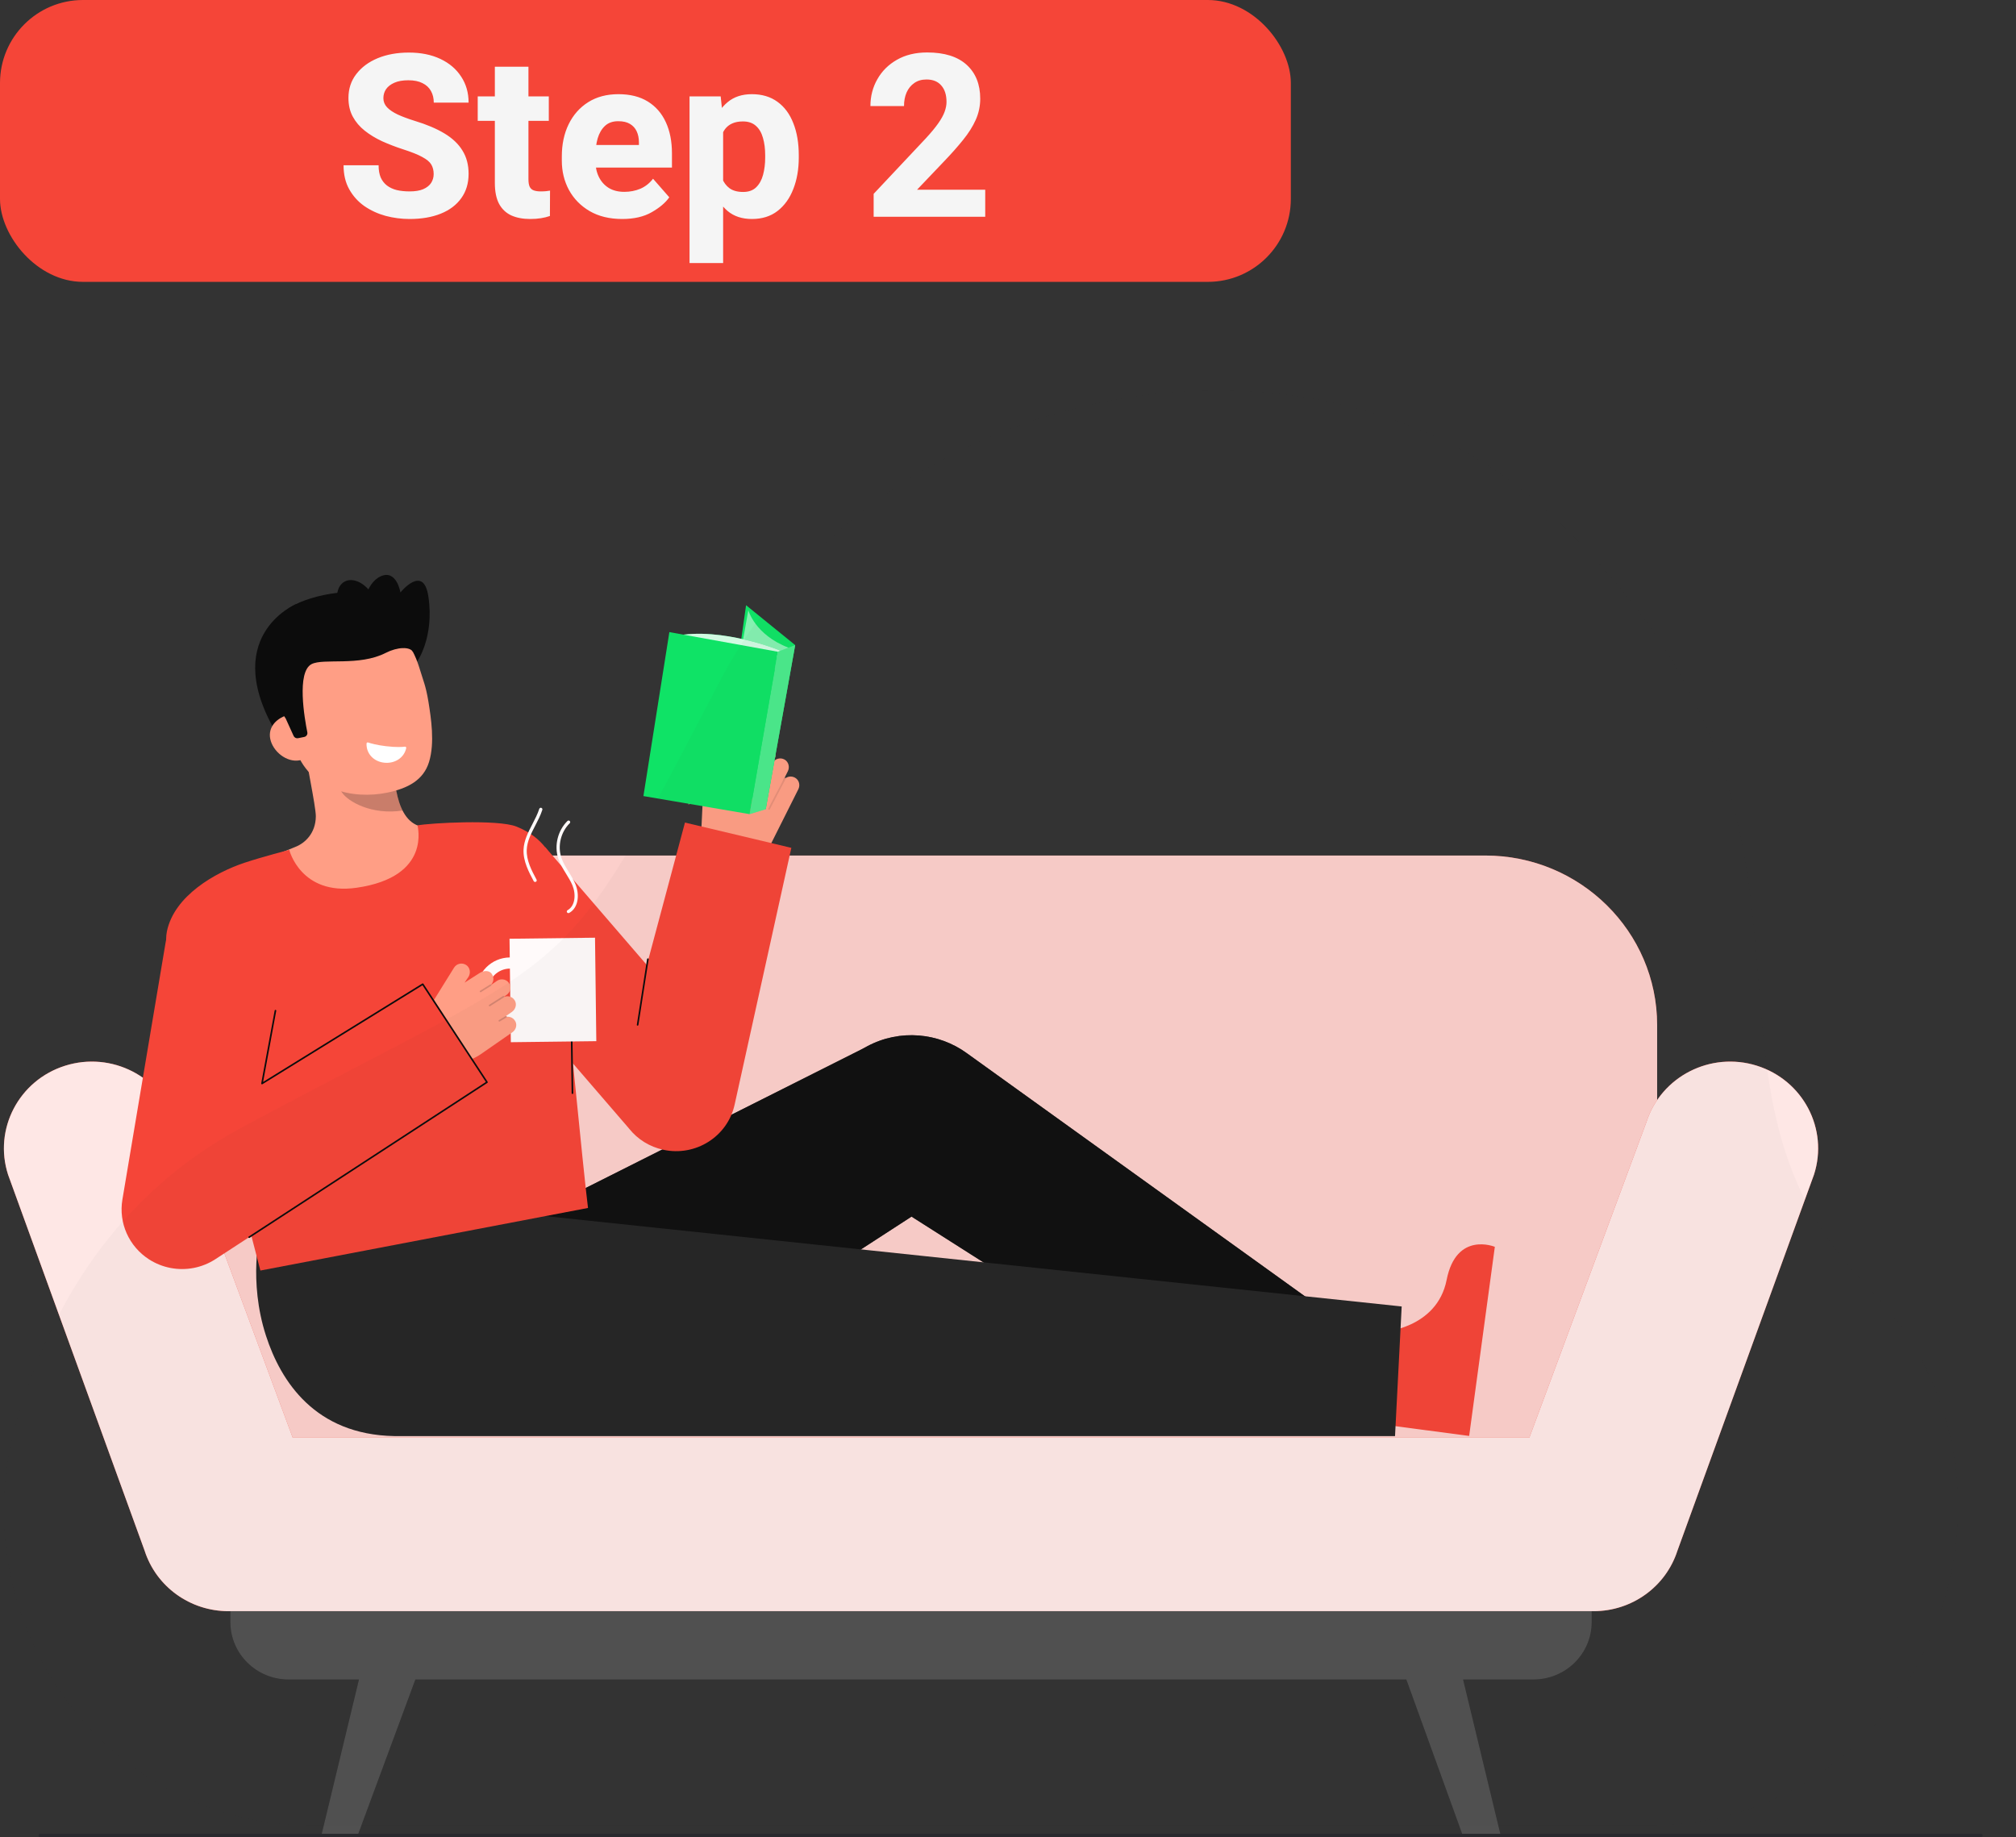 <svg width="3097" height="2822" viewBox="0 0 3097 2822" fill="none" xmlns="http://www.w3.org/2000/svg">
<rect x="0" y="0" width="3097" height="2822" fill="#333333" stroke="none"/>
<g clip-path="url(#clip0_718_94)">
<path d="M2355.72 2349.14H443.332C393.945 2349.14 353.906 2388.65 353.906 2437.39V2491.74C353.906 2540.48 393.943 2579.98 443.332 2579.98H551.495L493.708 2819.56H549.46L638.069 2579.98H2160.43L2247.12 2819.56H2305.35L2247.56 2579.98H2355.72C2405.11 2579.98 2445.15 2540.48 2445.15 2491.74V2437.39C2445.15 2388.65 2405.11 2349.14 2355.72 2349.14H2355.72Z" fill="#262626"/>
<path opacity="0.2" d="M2355.72 2349.14H443.332C393.945 2349.14 353.906 2388.65 353.906 2437.39V2491.74C353.906 2540.47 393.943 2579.98 443.332 2579.98H551.495L493.708 2819.56H549.463L638.072 2579.98H2160.44L2247.12 2819.56H2305.35L2247.56 2579.98H2355.73C2405.12 2579.98 2445.15 2540.48 2445.15 2491.74V2437.39C2445.15 2388.65 2405.12 2349.14 2355.73 2349.14H2355.72Z" fill="white"/>
<path d="M517.377 1314.25H2281.68C2427.4 1314.25 2545.71 1431 2545.71 1574.8V2255.84C2545.71 2307.75 2503.01 2349.89 2450.41 2349.89H348.648C296.049 2349.89 253.344 2307.75 253.344 2255.84V1574.8C253.344 1431 371.652 1314.25 517.377 1314.25Z" fill="#F54538"/>
<path opacity="0.74" d="M517.377 1314.25H2281.68C2427.4 1314.25 2545.71 1431 2545.71 1574.8V2255.84C2545.71 2307.75 2503.01 2349.89 2450.41 2349.89H348.648C296.049 2349.89 253.344 2307.75 253.344 2255.84V1574.8C253.344 1431 371.652 1314.25 517.377 1314.25Z" fill="white"/>
<path d="M2698.89 1637.11C2627.8 1614.8 2551.86 1653.59 2529.25 1723.73L2349.4 2208.54H449.657L269.802 1723.73C247.201 1653.59 171.256 1614.8 100.17 1637.11C29.086 1659.41 -10.217 1734.36 12.386 1804.5L222.172 2382.19C239.994 2437.51 292.055 2475.08 350.878 2475.08H2448.17C2507 2475.08 2559.06 2437.51 2576.88 2382.19L2786.66 1804.5C2809.27 1734.36 2769.96 1659.41 2698.88 1637.11H2698.89Z" fill="#F54538"/>
<path opacity="0.87" d="M2698.89 1637.11C2627.8 1614.8 2551.86 1653.59 2529.25 1723.73L2349.4 2208.54H449.657L269.802 1723.73C247.201 1653.59 171.256 1614.8 100.17 1637.11C29.086 1659.41 -10.217 1734.36 12.386 1804.5L222.172 2382.19C239.994 2437.51 292.055 2475.08 350.878 2475.08H2448.17C2507 2475.08 2559.06 2437.51 2576.88 2382.19L2786.66 1804.5C2809.27 1734.36 2769.96 1659.41 2698.88 1637.11H2698.89Z" fill="white"/>
<path d="M3043.12 2822H61.589C60.218 2822 59.109 2820.91 59.109 2819.55C59.109 2818.2 60.218 2817.11 61.589 2817.11H3043.12C3044.49 2817.11 3045.6 2818.2 3045.6 2819.55C3045.6 2820.91 3044.49 2822 3043.12 2822Z" fill="#292A2E"/>
<g opacity="0.65">
<path d="M3043.12 2822H61.589C60.218 2822 59.109 2820.91 59.109 2819.55C59.109 2818.2 60.218 2817.11 61.589 2817.11H3043.12C3044.49 2817.11 3045.6 2818.2 3045.6 2819.55C3045.6 2820.91 3044.49 2822 3043.12 2822Z" fill="#292A2E"/>
</g>
<path d="M2015.09 1998.9L1485.34 1617.99C1442.17 1586.49 1382.61 1580.35 1332.28 1607.26L1322.25 1612.62L697.172 1926.8L882.753 2204.48L1400.3 1868.93L1888.55 2179.58L2015.09 1998.9Z" fill="#262626"/>
<path opacity="0.8" d="M2015.09 1998.9L1485.34 1617.99C1442.17 1586.49 1382.61 1580.35 1332.28 1607.26L1322.25 1612.62L697.172 1926.8L882.753 2204.48L1400.3 1868.93L1888.55 2179.58L2015.09 1998.9Z" fill="#0A0A0A"/>
<path d="M341.278 1642.3C340.783 1642.39 340.26 1642.18 339.985 1641.73C339.63 1641.16 339.816 1640.4 340.399 1640.05L401.849 1603.14C402.436 1602.79 403.197 1602.97 403.553 1603.55C403.909 1604.13 403.723 1604.88 403.139 1605.23L341.689 1642.14C341.559 1642.22 341.42 1642.27 341.278 1642.3Z" fill="#0C0C0C"/>
<path d="M2123.01 2046.38C2123.01 2046.38 2207.42 2041.6 2222.33 1966.18C2237.24 1890.76 2296.38 1915.36 2296.38 1915.36L2256.93 2205.88L2109.84 2186.43L2123.01 2046.38Z" fill="#F54538"/>
<path d="M794.625 1863.59L399.626 1892.45C399.626 1892.45 381.128 1967.17 408.626 2052C431.413 2122.31 484.221 2203.83 605.55 2206.1H2143.05L2153.28 2006.98L794.625 1863.59Z" fill="#262626"/>
<path d="M639.907 1017.63C639.907 1017.63 667.78 980.205 658.002 915.858C650.43 866.037 615.144 910.172 615.144 910.172C615.144 910.172 609.34 874.351 584.947 885.273C560.554 896.192 557.266 936.591 557.266 936.591" fill="#0C0C0C"/>
<path d="M454.676 928.094C454.676 928.094 332.502 978.682 429.263 1134L440.656 1131.44L463.782 1126.25" fill="#0C0C0C"/>
<path d="M676.109 1272.95C675.525 1272.96 685.573 1377.93 561.72 1387.66C475.98 1394.41 431.771 1310.32 429.828 1310.62C438.664 1307.3 449.496 1302.66 453.827 1300.97C468.213 1295.37 484.913 1280.36 485.18 1254.13C485.335 1239.01 469.236 1164.25 468.18 1149.13L602.79 1157.81C605.939 1189.59 604.73 1264.56 651.36 1270.64C659.117 1271.63 667.417 1272.37 676.103 1272.95H676.109Z" fill="#FF9E85"/>
<path opacity="0.22" d="M618.432 1245.13C615.675 1239.61 613.782 1234.73 611.378 1225.81C607.078 1209.85 605.652 1194.79 604.921 1179.33C578.096 1179.92 551.145 1172.88 528.12 1159.29C527.091 1168.46 519.873 1208.97 524.87 1216.77C534.318 1231.52 571.075 1252.4 618.435 1245.13L618.432 1245.13Z" fill="#0C0C0C"/>
<path d="M594.195 1217.79C543.096 1228.06 474.133 1214.61 453.078 1148.2L434.08 1088.28C413.025 1021.88 431.303 957.131 494.666 937.57C558.028 918.008 622.455 957.219 643.51 1023.63L651.921 1050.15C653.652 1055.61 656.176 1065.59 658.18 1078.08C662.174 1102.99 668.153 1140.91 659.139 1170.41C650.631 1198.26 626.841 1211.22 594.195 1217.79Z" fill="#FF9E85"/>
<path d="M565.427 1140.57C564.279 1140.18 563.116 1141.02 563.074 1142.22C562.534 1157.74 574.065 1169.85 590.135 1171.63C606.204 1173.41 620.916 1164.29 624.034 1149.14C624.284 1147.93 623.261 1146.84 622.021 1147.02C618.071 1147.56 609.009 1148.2 592.745 1146.28C578.774 1144.63 569.406 1141.9 565.424 1140.57L565.427 1140.57Z" fill="white"/>
<path d="M463.428 1167.22C444.172 1173.16 422.119 1157.65 416.096 1138.65C410.072 1119.65 422.358 1104.36 441.614 1098.41L455.573 1108.08L479.986 1162.11L463.431 1167.22H463.428Z" fill="#FF9E85"/>
<path d="M467.323 1132.11C470.634 1131.45 472.785 1128.28 472.126 1125.01C467.871 1103.89 455.402 1032.49 478.542 1020.27C496.67 1010.7 551.668 1023.91 592.555 1002.96C610.442 993.789 629.854 993.109 634.365 1001.41C636.152 1004.7 632.725 950.903 591.452 921.483C558.589 898.06 478.592 912.311 446.399 932.666C357.259 989.031 438.883 1103.74 438.883 1103.74L451.069 1130.55C452.244 1133.14 455.082 1134.57 457.901 1134.01L467.321 1132.11L467.323 1132.11Z" fill="#0C0C0C"/>
<path d="M568.189 963.987C581.602 956.817 583.804 935.211 573.109 915.729C562.413 896.247 542.87 886.266 529.457 893.436C516.045 900.606 513.842 922.212 524.538 941.694C535.233 961.177 554.776 971.157 568.189 963.987Z" fill="#0C0C0C"/>
<path d="M863.847 1469.61C868.769 1515.13 896.198 1799.78 903.305 1855.65L400.007 1951.8C387.354 1902.6 331.686 1687.52 301.63 1592.32C272.948 1501.48 249.987 1462.03 256.382 1430.88C267.665 1375.93 330.891 1340.27 375.524 1325.39C402.78 1316.31 444.348 1305.59 444.348 1305.59C444.348 1305.59 461.871 1376.05 547.636 1363.78C664.387 1347.06 640.867 1268.04 641.44 1267.93C660.182 1264.35 764.843 1258.31 793.572 1269.84C834.147 1286.13 850.994 1315.68 857.106 1344.62C864.144 1377.93 858.268 1417.97 863.844 1469.6L863.847 1469.61Z" fill="#F54538"/>
<path d="M1222.81 1195.66C1215.85 1190.45 1206.23 1192.94 1202.55 1200.27L1210.27 1184.86C1213.5 1178.43 1211.51 1170.28 1205.17 1166.77C1198.41 1163.02 1189.93 1165.67 1186.54 1172.44L1190.03 1165.47C1192.91 1159.72 1191.62 1152.53 1186.44 1148.66C1179.48 1143.45 1169.85 1145.94 1166.18 1153.27L1160.05 1165.48C1163.34 1158.92 1160.62 1150.98 1153.97 1147.73C1147.16 1143.84 1139.34 1149.47 1136.23 1155.67L1107.32 1210.88L1108.17 1193C1108.51 1185.83 1103.37 1179.16 1096.13 1178.45C1088.41 1177.7 1081.73 1183.47 1081.37 1191.02L1074.74 1331.38L1118 1334.59C1145.48 1336.63 1171.47 1322.01 1183.69 1297.64L1226.4 1212.46C1229.28 1206.72 1227.98 1199.53 1222.81 1195.66L1222.81 1195.66Z" fill="#FF9E85"/>
<path d="M1132.74 1217.45C1133.34 1217.74 1134.07 1217.5 1134.38 1216.91L1161.8 1164.37C1162.12 1163.77 1161.88 1163.04 1161.27 1162.72C1160.72 1162.39 1159.91 1162.65 1159.6 1163.25L1132.18 1215.79C1131.86 1216.39 1132.1 1217.12 1132.71 1217.44L1132.74 1217.45Z" fill="#FF9E85"/>
<path d="M1155.89 1230.02C1156.49 1230.31 1157.22 1230.07 1157.53 1229.48L1188.13 1170.85C1188.45 1170.25 1188.21 1169.51 1187.6 1169.2C1187.04 1168.92 1186.24 1169.13 1185.93 1169.73L1155.33 1228.36C1155.01 1228.96 1155.25 1229.7 1155.86 1230.01L1155.89 1230.02Z" fill="#FF9E85"/>
<path d="M1180.89 1243.78C1181.49 1244.07 1182.22 1243.84 1182.53 1243.24L1206.94 1196.47C1207.26 1195.87 1207.02 1195.14 1206.41 1194.82C1205.79 1194.53 1205.05 1194.75 1204.74 1195.35L1180.33 1242.12C1180.01 1242.72 1180.25 1243.46 1180.86 1243.77L1180.88 1243.78H1180.89Z" fill="#FF9E85"/>
<g opacity="0.1">
<path d="M1132.74 1217.45C1133.34 1217.74 1134.07 1217.5 1134.38 1216.91L1161.8 1164.37C1162.12 1163.77 1161.88 1163.04 1161.27 1162.72C1160.72 1162.39 1159.91 1162.65 1159.6 1163.25L1132.18 1215.79C1131.86 1216.39 1132.1 1217.12 1132.71 1217.44L1132.74 1217.45Z" fill="#0C0C0C"/>
</g>
<g opacity="0.1">
<path d="M1155.89 1230.02C1156.49 1230.31 1157.22 1230.07 1157.53 1229.48L1188.13 1170.85C1188.45 1170.25 1188.21 1169.51 1187.6 1169.2C1187.04 1168.92 1186.24 1169.13 1185.93 1169.73L1155.33 1228.36C1155.01 1228.96 1155.25 1229.7 1155.86 1230.01L1155.89 1230.02Z" fill="#0C0C0C"/>
</g>
<g opacity="0.1">
<path d="M1180.89 1243.78C1181.49 1244.07 1182.22 1243.84 1182.53 1243.24L1206.94 1196.47C1207.26 1195.87 1207.02 1195.14 1206.41 1194.82C1205.79 1194.53 1205.05 1194.75 1204.74 1195.35L1180.33 1242.12C1180.01 1242.72 1180.25 1243.46 1180.86 1243.77L1180.88 1243.78H1180.89Z" fill="#0C0C0C"/>
</g>
<path d="M1052.24 1263.61L993.716 1482.46L837.668 1301.45L692.648 1416.16L965.674 1732.86L966.98 1734.47C979.688 1750.11 997.705 1761.71 1019.09 1766.31C1068.72 1776.98 1117.71 1745.94 1128.53 1696.97L1215.68 1302.45L1052.24 1263.61Z" fill="#F54538"/>
<path d="M879.643 1680.55C879.57 1680.57 879.498 1680.57 879.423 1680.57C878.739 1680.58 878.178 1680.05 878.167 1679.37L876.063 1530.41C876.054 1529.74 876.593 1529.18 877.286 1529.17C877.969 1529.17 878.531 1529.7 878.542 1530.38L880.646 1679.34C880.654 1679.94 880.224 1680.44 879.643 1680.55Z" fill="#0C0C0C"/>
<path d="M914.073 1440.49L782.742 1442.09L784.73 1601.03L916.061 1599.43L914.073 1440.49Z" fill="#FFFAFA"/>
<path d="M784.368 1572.33C756.002 1572.67 732.643 1550.18 732.293 1522.19C731.943 1494.2 754.735 1471.15 783.097 1470.81C811.46 1470.46 834.822 1492.95 835.172 1520.94C835.522 1548.93 812.73 1571.98 784.368 1572.33ZM783.311 1487.92C764.511 1488.15 749.407 1503.43 749.637 1521.98C749.868 1540.53 765.353 1555.44 784.154 1555.21C802.954 1554.98 818.058 1539.7 817.828 1521.15C817.597 1502.6 802.112 1487.69 783.311 1487.92Z" fill="#FFFAFA"/>
<path d="M873.228 1402.75C872.355 1402.76 871.502 1402.31 871.041 1401.51C870.365 1400.34 870.782 1398.85 871.972 1398.18C883.879 1391.51 885.038 1373.45 879.282 1359.84C876.672 1353.67 873.025 1347.76 869.498 1342.05C864.978 1334.72 860.306 1327.15 857.565 1318.73C851.128 1298.97 856.818 1275.85 871.722 1261.2C872.692 1260.25 874.259 1260.25 875.227 1261.2C876.191 1262.16 876.188 1263.71 875.218 1264.66C861.601 1278.05 856.401 1299.18 862.282 1317.24C864.842 1325.1 869.159 1332.1 873.731 1339.51C877.353 1345.38 881.103 1351.45 883.854 1357.96C890.356 1373.32 889.255 1394.13 874.421 1402.44C874.042 1402.65 873.634 1402.75 873.231 1402.75L873.228 1402.75Z" fill="#FFFAFA"/>
<path d="M822.091 1354.9C821.19 1354.91 820.314 1354.43 819.867 1353.6C812.568 1339.97 803.484 1323 804.257 1305.18C804.871 1291.01 811.476 1278.29 817.86 1265.99C821.79 1258.42 825.851 1250.6 828.422 1242.58C828.834 1241.29 830.221 1240.57 831.533 1240.98C832.836 1241.39 833.559 1242.77 833.148 1244.05C830.451 1252.46 826.293 1260.47 822.271 1268.22C815.845 1280.59 809.777 1292.28 809.207 1305.39C808.49 1321.89 816.862 1337.52 824.245 1351.31C824.884 1352.5 824.423 1353.98 823.211 1354.61C822.852 1354.8 822.466 1354.89 822.088 1354.89L822.091 1354.9Z" fill="#FFFAFA"/>
<path d="M792.015 1569.64C788.505 1561.91 779.021 1559.59 772.355 1564.2L786.367 1554.51C792.215 1550.47 794.392 1542.53 790.606 1536.55C786.57 1530.18 778.006 1528.52 771.847 1532.77L778.19 1528.39C783.412 1524.78 785.728 1517.98 783.121 1512.24C779.61 1504.51 770.126 1502.19 763.461 1506.79L752.351 1514.47C758.316 1510.35 759.767 1502.23 755.589 1496.34C751.581 1489.82 742.147 1491.04 736.513 1494.94L713.685 1509.54L719.694 1500.63C723.408 1494.61 722.171 1486.47 716.273 1482.5C709.983 1478.26 701.463 1480.13 697.553 1486.46L628.078 1598.22L663.815 1621.09C686.518 1635.63 715.889 1635.11 738.059 1619.79L787.084 1585.78C792.307 1582.17 794.622 1575.38 792.015 1569.64V1569.64Z" fill="#FF9E85"/>
<path d="M738.467 1524.23C737.984 1524.32 737.467 1524.12 737.186 1523.69C736.819 1523.11 736.988 1522.36 737.567 1522L753.046 1512.3C753.624 1511.94 754.388 1512.1 754.755 1512.67C755.122 1513.24 754.953 1514 754.374 1514.36L738.895 1524.06C738.759 1524.15 738.615 1524.2 738.467 1524.23V1524.23Z" fill="#FF9E85"/>
<path d="M752.404 1545.83C751.923 1545.92 751.412 1545.72 751.128 1545.29C750.756 1544.73 750.923 1543.97 751.498 1543.6L772.628 1530.13C773.198 1529.76 773.968 1529.92 774.34 1530.49C774.713 1531.05 774.546 1531.81 773.971 1532.18L752.841 1545.65C752.704 1545.74 752.557 1545.8 752.404 1545.83Z" fill="#FF9E85"/>
<path d="M767.365 1569.3C766.873 1569.4 766.351 1569.19 766.073 1568.74C765.717 1568.17 765.898 1567.42 766.481 1567.06L776.613 1560.93C777.194 1560.58 777.958 1560.76 778.317 1561.33C778.672 1561.91 778.492 1562.66 777.908 1563.01L767.777 1569.15C767.646 1569.23 767.507 1569.28 767.365 1569.31V1569.3Z" fill="#FF9E85"/>
<path opacity="0.17" d="M738.467 1524.23C737.984 1524.32 737.467 1524.12 737.186 1523.69C736.819 1523.11 736.988 1522.36 737.567 1522L753.046 1512.3C753.624 1511.94 754.388 1512.1 754.755 1512.67C755.122 1513.24 754.953 1514 754.374 1514.36L738.895 1524.06C738.759 1524.15 738.615 1524.2 738.467 1524.23V1524.23Z" fill="#0C0C0C"/>
<path opacity="0.17" d="M752.404 1545.83C751.923 1545.92 751.412 1545.72 751.128 1545.29C750.756 1544.73 750.923 1543.97 751.498 1543.6L772.628 1530.13C773.198 1529.76 773.968 1529.92 774.34 1530.49C774.713 1531.05 774.546 1531.81 773.971 1532.18L752.841 1545.65C752.704 1545.74 752.557 1545.8 752.404 1545.83Z" fill="#0C0C0C"/>
<path opacity="0.17" d="M767.365 1569.3C766.873 1569.4 766.351 1569.19 766.073 1568.74C765.717 1568.17 765.898 1567.42 766.481 1567.06L776.613 1560.93C777.194 1560.58 777.958 1560.76 778.317 1561.33C778.672 1561.91 778.492 1562.66 777.908 1563.01L767.777 1569.15C767.646 1569.23 767.507 1569.28 767.365 1569.31V1569.3Z" fill="#0C0C0C"/>
<path d="M297.389 1947.84C274.141 1952.28 249.554 1947.88 228.957 1934.63C198.054 1914.75 181.994 1878.71 188.029 1842.8L254.465 1447.52C262.865 1397.55 310.709 1363.77 361.349 1372.06C411.978 1380.34 446.217 1427.56 437.82 1477.53L406.05 1666.55L650.507 1511.22L748.099 1662.48L330.616 1934.52C320.323 1941.18 309.022 1945.61 297.389 1947.84Z" fill="#F54538"/>
<path d="M382.984 1901.78C382.506 1901.87 382 1901.68 381.713 1901.26C381.335 1900.7 381.494 1899.94 382.064 1899.56L746.388 1662.13L649.035 1513.59L403.146 1665.56C402.732 1665.82 402.204 1665.81 401.793 1665.54C401.387 1665.27 401.181 1664.79 401.27 1664.31L421.936 1552.38C422.058 1551.72 422.706 1551.28 423.379 1551.4C424.051 1551.52 424.496 1552.16 424.374 1552.83L404.211 1662.02L648.754 1510.88C649.33 1510.53 650.086 1510.69 650.453 1511.25L749.134 1661.82C749.504 1662.39 749.346 1663.13 748.776 1663.5L383.428 1901.6C383.289 1901.7 383.139 1901.75 382.984 1901.78Z" fill="#0C0C0C"/>
<path d="M979.748 1575.6C979.611 1575.62 979.467 1575.63 979.322 1575.61C978.647 1575.5 978.183 1574.88 978.288 1574.21L994.046 1473.27C994.151 1472.61 994.779 1472.15 995.46 1472.25C996.136 1472.35 996.6 1472.98 996.494 1473.64L980.737 1574.58C980.657 1575.11 980.248 1575.5 979.748 1575.6Z" fill="#0C0C0C"/>
<path d="M1085.96 1212.36L1086.87 1187.91C1087.21 1180.74 1082.07 1174.06 1074.84 1173.36C1067.12 1172.6 1060.43 1178.38 1060.07 1185.93L1057.7 1236.1" fill="#FF9E85"/>
<path d="M1176.34 1243.1L1109.65 1186.87L1146.13 929.745L1221.57 990.99L1176.34 1243.1Z" fill="#0FE366"/>
<path d="M1140.73 986.798L1149.59 937.31C1149.59 937.31 1159.43 975.045 1211.25 994.942L1209.4 1035.43L1138.35 1009.8L1140.73 986.798Z" fill="#0FE366"/>
<path opacity="0.49" d="M1140.73 986.798L1149.59 937.31C1149.59 937.31 1159.43 975.045 1211.25 994.942L1209.4 1035.43L1138.35 1009.8L1140.73 986.798Z" fill="white"/>
<path d="M1199.16 999.571C1199.16 999.571 1109.02 962.291 1037.02 977.047L1193.26 1010.78L1199.16 999.571Z" fill="#0FE366"/>
<path opacity="0.81" d="M1199.16 999.571C1199.16 999.571 1109.02 962.291 1037.02 977.047L1193.26 1010.78L1199.16 999.571Z" fill="white"/>
<path d="M1221.56 990.989L1194.92 1001.2L1151.55 1250.69L1176.33 1243.1L1221.56 990.989Z" fill="#0FE366"/>
<path opacity="0.25" d="M1221.56 990.989L1194.92 1001.2L1151.55 1250.69L1176.33 1243.1L1221.56 990.989Z" fill="white"/>
<path d="M1028.28 971.035L1194.92 1001.2L1151.56 1250.69L988.414 1222.93L1028.28 971.035Z" fill="#0FE366"/>
<path opacity="0.03" d="M478.015 2804C163.608 2804 -64.55 2492.08 26.031 2181.86C77.255 2006.43 179.025 1835.25 372.554 1731.43C902.144 1447.32 855.494 1525.22 1105.14 1047.79C1354.78 570.364 2031.36 457.106 2385.88 793.408C2887.3 1269.07 2550.01 1648 2867.32 1974.95C2870.63 1978.36 2873.89 1981.78 2877.11 1985.23C3163.8 2291.97 2948.06 2804 2534.76 2804H478.015V2804Z" fill="#292A2E"/>
</g>
<rect width="1983" height="433" rx="127.5" fill="#F54538"/>
<path d="M666.202 267.375C666.202 261.792 665.006 256.95 662.613 252.849C660.221 248.747 655.606 244.873 648.771 241.228C642.049 237.468 632.079 233.48 618.863 229.265C607.698 225.619 597.045 221.517 586.905 216.96C576.879 212.289 567.993 206.877 560.245 200.725C552.498 194.572 546.402 187.395 541.959 179.191C537.516 170.988 535.294 161.418 535.294 150.48C535.294 136.467 539.282 124.276 547.257 113.908C555.232 103.426 566.17 95.28 580.069 89.47C594.083 83.659 610.09 80.754 628.092 80.754C646.549 80.754 662.67 84.001 676.456 90.495C690.242 96.989 700.895 106.047 708.414 117.668C716.048 129.175 719.864 142.505 719.864 157.658H666.373C666.373 150.936 664.949 145.012 662.101 139.885C659.252 134.644 654.923 130.599 649.112 127.751C643.416 124.789 636.124 123.308 627.237 123.308C618.692 123.308 611.572 124.561 605.875 127.067C600.178 129.574 595.906 132.878 593.058 136.979C590.323 141.081 588.956 145.695 588.956 150.822C588.956 156.177 590.836 160.848 594.596 164.836C598.355 168.824 603.824 172.526 611.002 175.944C618.18 179.248 626.896 182.495 637.149 185.686C655.265 191.154 670.475 197.591 682.779 204.997C695.084 212.403 704.312 221.175 710.465 231.315C716.731 241.341 719.864 253.247 719.864 267.033C719.864 281.617 716.104 294.092 708.585 304.46C701.179 314.828 690.698 322.746 677.14 328.215C663.582 333.684 647.631 336.418 629.288 336.418C616.756 336.418 604.451 334.823 592.374 331.633C580.411 328.329 569.531 323.316 559.732 316.594C550.048 309.758 542.301 301.156 536.49 290.788C530.68 280.42 527.774 268.116 527.774 253.874H581.607C581.607 261.28 582.69 267.546 584.854 272.673C587.133 277.686 590.323 281.787 594.425 284.978C598.64 288.168 603.653 290.503 609.464 291.984C615.388 293.352 621.996 294.035 629.288 294.035C637.833 294.035 644.783 292.896 650.138 290.617C655.606 288.225 659.651 285.035 662.271 281.047C664.892 276.945 666.202 272.388 666.202 267.375ZM843.082 185.686H733.878V148.088H843.082V185.686ZM811.808 102.458V275.236C811.808 280.249 812.434 284.123 813.688 286.857C815.055 289.592 817.162 291.472 820.011 292.497C822.859 293.522 826.391 294.035 830.606 294.035C833.683 294.035 836.417 293.921 838.81 293.693C841.202 293.465 843.253 293.181 844.962 292.839L844.791 331.804C840.576 333.285 835.961 334.424 830.948 335.222C826.049 336.019 820.523 336.418 814.371 336.418C803.32 336.418 793.692 334.595 785.489 330.949C777.4 327.189 771.134 321.265 766.69 313.176C762.361 304.973 760.196 294.263 760.196 281.047V102.458H811.808ZM955.875 336.418C936.393 336.418 919.701 332.373 905.802 324.284C892.016 316.195 881.42 305.371 874.015 291.813C866.723 278.256 863.077 263.273 863.077 246.867V240.202C863.077 221.745 866.552 205.339 873.502 190.983C880.566 176.514 890.592 165.178 903.58 156.975C916.568 148.771 932.063 144.67 950.064 144.67C967.952 144.67 982.991 148.43 995.182 155.949C1007.37 163.469 1016.6 174.064 1022.87 187.736C1029.13 201.294 1032.27 217.245 1032.27 235.588V257.463H884.781V222.771H981.51V218.669C981.51 212.289 980.37 206.649 978.092 201.75C975.813 196.851 972.338 193.034 967.667 190.3C963.11 187.565 957.128 186.198 949.723 186.198C941.292 186.198 934.513 188.591 929.386 193.376C924.259 198.161 920.499 204.598 918.106 212.688C915.828 220.777 914.688 229.948 914.688 240.202V246.867C914.688 256.324 916.454 264.641 919.986 271.818C923.518 278.996 928.588 284.636 935.196 288.737C941.804 292.725 949.78 294.719 959.122 294.719C967.895 294.719 976.098 293.124 983.731 289.934C991.365 286.63 997.859 281.503 1003.21 274.553L1028.17 303.093C1022.35 311.41 1013.35 319.043 1001.16 325.993C989.086 332.943 973.99 336.418 955.875 336.418ZM1110.88 404.094H1059.27V148.088H1107.12L1110.88 183.635V404.094ZM1227.09 242.082C1227.09 259.969 1224.3 276.034 1218.72 290.275C1213.25 304.517 1205.16 315.796 1194.45 324.113C1183.85 332.316 1170.75 336.418 1155.14 336.418C1139.99 336.418 1127.51 332.316 1117.72 324.113C1108.03 315.796 1100.51 304.631 1095.16 290.617C1089.8 276.604 1085.93 261.109 1083.54 244.133V238.835C1085.81 220.72 1089.63 204.598 1094.99 190.471C1100.46 176.229 1108.03 165.064 1117.72 156.975C1127.51 148.771 1139.93 144.67 1154.97 144.67C1170.58 144.67 1183.74 148.601 1194.45 156.462C1205.16 164.209 1213.25 175.147 1218.72 189.274C1224.3 203.288 1227.09 219.694 1227.09 238.493V242.082ZM1175.48 238.493C1175.48 228.467 1174.34 219.58 1172.06 211.833C1169.9 203.972 1166.31 197.819 1161.29 193.376C1156.28 188.819 1149.62 186.54 1141.3 186.54C1134.92 186.54 1129.45 187.565 1124.89 189.616C1120.45 191.553 1116.75 194.458 1113.79 198.332C1110.94 202.206 1108.77 206.991 1107.29 212.688C1105.92 218.27 1105.13 224.764 1104.9 232.17V250.969C1105.35 259.4 1106.78 266.919 1109.17 273.527C1111.68 280.135 1115.55 285.376 1120.79 289.25C1126.03 293.01 1132.98 294.89 1141.64 294.89C1150.07 294.89 1156.74 292.497 1161.64 287.712C1166.54 282.927 1170.07 276.547 1172.23 268.571C1174.4 260.482 1175.48 251.652 1175.48 242.082V238.493ZM1513.52 333H1342.11V297.795L1422.43 212.346C1430.4 203.687 1436.67 196.11 1441.23 189.616C1445.9 183.008 1449.2 177.027 1451.14 171.672C1453.08 166.317 1454.04 161.304 1454.04 156.633C1454.04 145.809 1451.37 137.378 1446.01 131.34C1440.77 125.188 1433.19 122.111 1423.28 122.111C1415.88 122.111 1409.61 123.934 1404.48 127.58C1399.36 131.112 1395.43 135.954 1392.69 142.106C1390.07 148.145 1388.76 155.095 1388.76 162.956H1337.15C1337.15 147.917 1340.68 134.188 1347.75 121.77C1354.81 109.237 1364.83 99.268 1377.82 91.862C1390.93 84.343 1406.42 80.583 1424.31 80.583C1450.85 80.583 1471.08 86.906 1484.98 99.553C1498.88 112.199 1505.83 129.574 1505.83 151.677C1505.83 162.956 1503.55 173.723 1498.99 183.977C1494.43 194.23 1487.94 204.541 1479.51 214.909C1471.19 225.277 1461.39 236.328 1450.11 248.063L1408.76 291.472H1513.52V333Z" fill="#F5F5F5"/>
<defs>
<clipPath id="clip0_718_94">
<rect width="3091" height="2276" fill="white" transform="translate(6 546)"/>
</clipPath>
</defs>
</svg>
